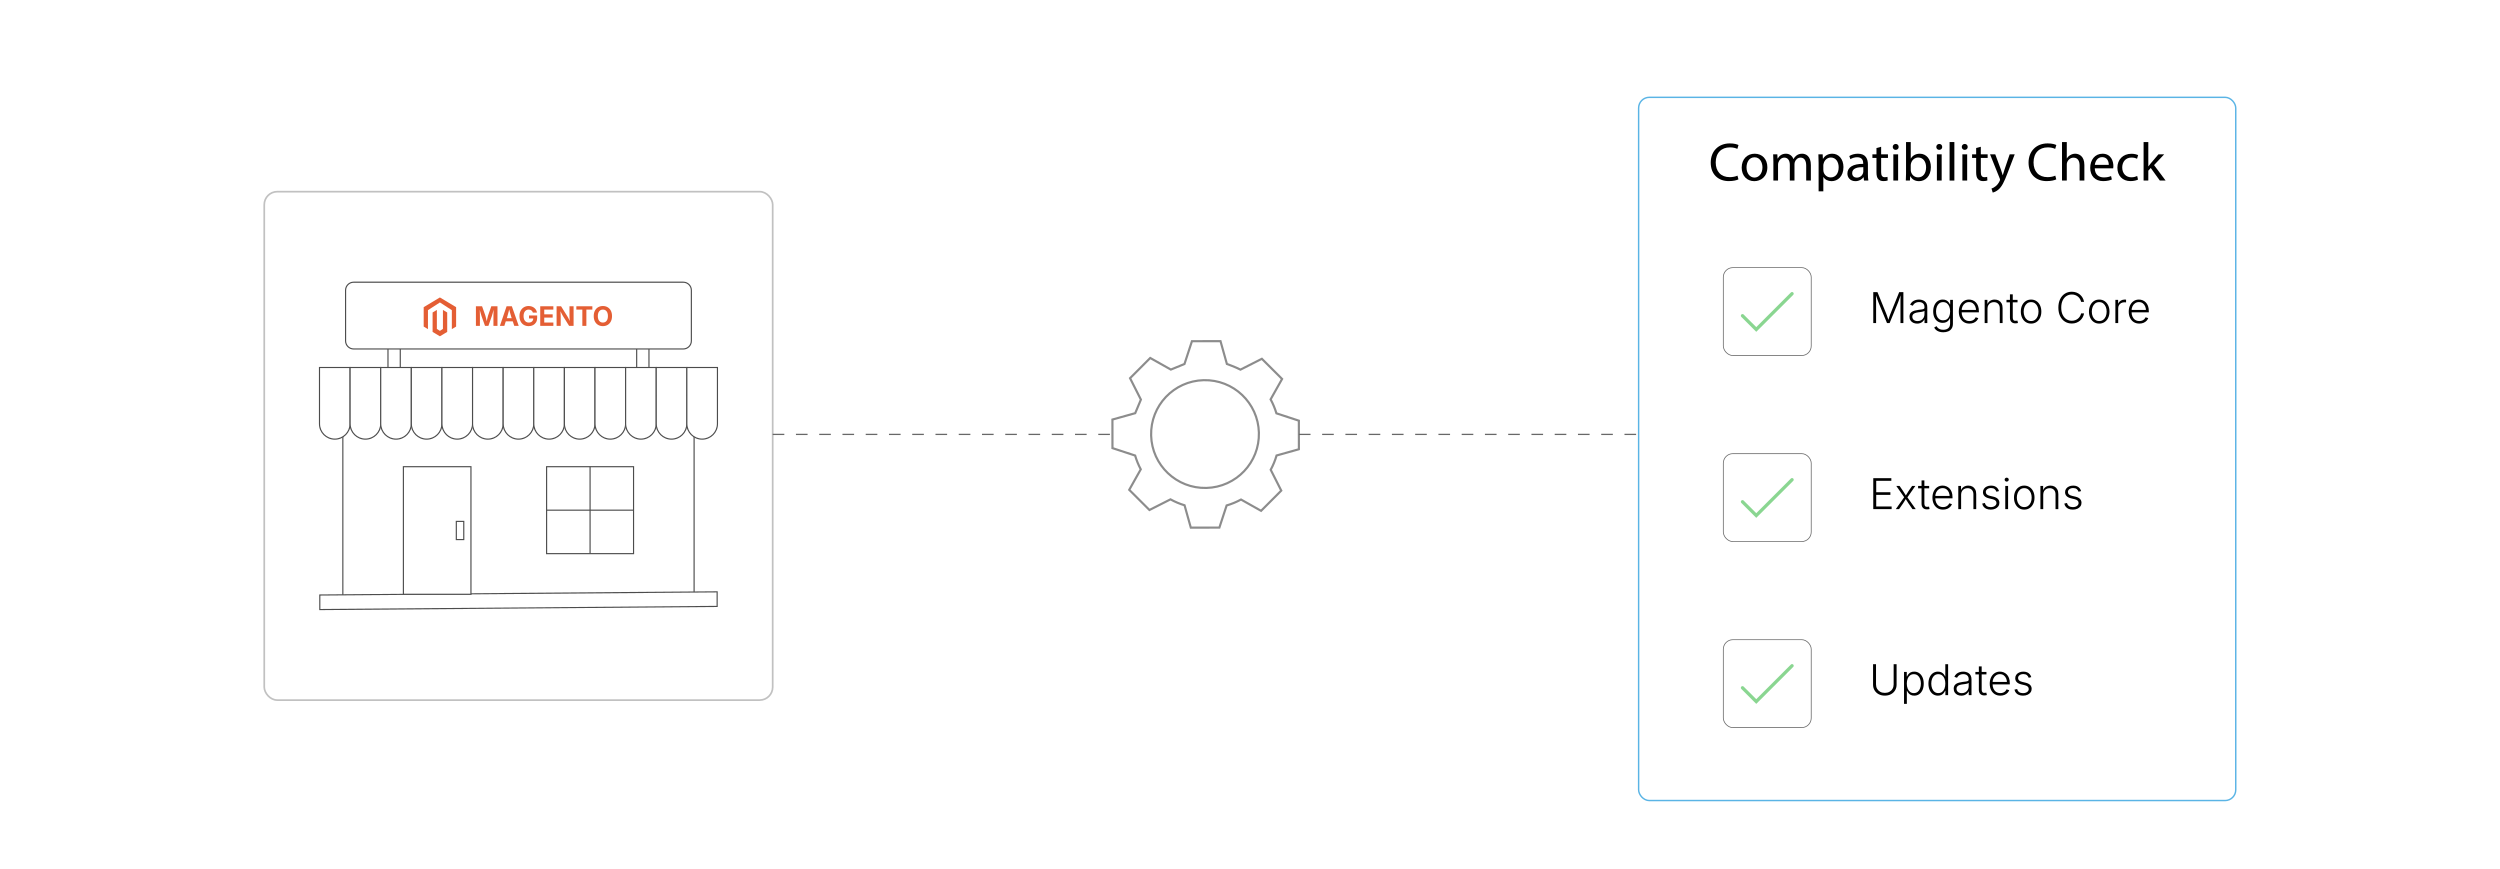 <?xml version="1.0" encoding="UTF-8"?><svg id="Compatibility" xmlns="http://www.w3.org/2000/svg" xmlns:xlink="http://www.w3.org/1999/xlink" viewBox="0 0 860 298.867"><defs><filter id="drop-shadow-1" filterUnits="userSpaceOnUse"><feOffset dx="0" dy="3.951"/><feGaussianBlur result="blur" stdDeviation="3.16"/><feFlood flood-color="#333" flood-opacity=".09"/><feComposite in2="blur" operator="in"/><feComposite in="SourceGraphic"/></filter><filter id="drop-shadow-2" filterUnits="userSpaceOnUse"><feOffset dx="0" dy="5"/><feGaussianBlur result="blur-2" stdDeviation="4"/><feFlood flood-color="#333" flood-opacity=".07"/><feComposite in2="blur-2" operator="in"/><feComposite in="SourceGraphic"/></filter></defs><g filter="url(#drop-shadow-1)"><rect x="90.902" y="61.981" width="174.905" height="174.905" rx="4.479" ry="4.479" fill="#fff" stroke="#c1c1c1" stroke-miterlimit="10" stroke-width=".593"/><polygon points="117.938 133.131 238.77 132.043 238.77 200.647 117.938 201.734 117.938 133.131" fill="#fff" stroke-width="0"/><path d="M238.572,132.242v68.209l-120.437,1.084v-68.208l120.437-1.084M238.968,131.844l-121.227,1.092v68.999l121.227-1.091v-68.999h0Z" fill="#4c4c4c" stroke-width="0"/><rect x="133.465" y="115.701" width="4.227" height="7.987" fill="#fff" stroke-width="0"/><path d="M137.494,115.898v7.593h-3.831v-7.593h3.831M137.889,115.503h-4.621v8.383h4.621v-8.383h0Z" fill="#4c4c4c" stroke-width="0"/><rect x="219.016" y="115.701" width="4.228" height="7.987" fill="#fff" stroke-width="0"/><path d="M223.046,115.898v7.593h-3.832v-7.593h3.832M223.441,115.503h-4.622v8.383h4.622v-8.383h0Z" fill="#4c4c4c" stroke-width="0"/><polygon points="110.012 200.731 246.697 199.643 246.697 204.652 110.012 205.74 110.012 200.731" fill="#fff" stroke-width="0"/><path d="M246.499,199.842v4.614l-136.289,1.085v-4.614l136.289-1.085M246.894,199.444l-137.079,1.091v5.404l137.079-1.092v-5.404h0Z" fill="#4c4c4c" stroke-width="0"/><path d="M115.171,147.111c-2.902,0-5.264-2.361-5.264-5.263v-19.371h10.527v19.371c0,2.902-2.361,5.263-5.264,5.263Z" fill="#fff" stroke-width="0"/><path d="M120.236,122.675v19.173c0,2.793-2.273,5.066-5.066,5.066s-5.066-2.273-5.066-5.066v-19.173h10.132M120.631,122.28h-10.922v19.568c0,3.016,2.445,5.461,5.461,5.461,3.016,0,5.461-2.445,5.461-5.461v-19.568h0Z" fill="#4c4c4c" stroke-width="0"/><path d="M125.701,147.111c-2.902,0-5.264-2.361-5.264-5.263v-19.371h10.527v19.371c0,2.902-2.361,5.263-5.264,5.263Z" fill="#fff" stroke-width="0"/><path d="M130.767,122.675v19.173c0,2.793-2.273,5.066-5.066,5.066s-5.066-2.273-5.066-5.066v-19.173h10.132M131.162,122.28h-10.922v19.568c0,3.016,2.445,5.461,5.461,5.461s5.461-2.445,5.461-5.461v-19.568h0Z" fill="#4c4c4c" stroke-width="0"/><path d="M136.232,147.111c-2.902,0-5.264-2.361-5.264-5.263v-19.371h10.527v19.371c0,2.902-2.361,5.263-5.264,5.263Z" fill="#fff" stroke-width="0"/><path d="M141.297,122.675v19.173c0,2.793-2.273,5.066-5.066,5.066s-5.066-2.273-5.066-5.066v-19.173h10.132M141.692,122.28h-10.922v19.568c0,3.016,2.445,5.461,5.461,5.461s5.461-2.445,5.461-5.461v-19.568h0Z" fill="#4c4c4c" stroke-width="0"/><path d="M146.762,147.111c-2.902,0-5.264-2.361-5.264-5.263v-19.371h10.527v19.371c0,2.902-2.361,5.263-5.264,5.263Z" fill="#fff" stroke-width="0"/><path d="M151.828,122.675v19.173c0,2.793-2.273,5.066-5.066,5.066s-5.066-2.273-5.066-5.066v-19.173h10.132M152.223,122.28h-10.922v19.568c0,3.016,2.445,5.461,5.461,5.461s5.461-2.445,5.461-5.461v-19.568h0Z" fill="#4c4c4c" stroke-width="0"/><path d="M157.293,147.111c-2.902,0-5.264-2.361-5.264-5.263v-19.371h10.527v19.371c0,2.902-2.361,5.263-5.264,5.263Z" fill="#fff" stroke-width="0"/><path d="M162.359,122.675v19.173c0,2.793-2.273,5.066-5.066,5.066s-5.066-2.273-5.066-5.066v-19.173h10.132M162.754,122.28h-10.922v19.568c0,3.016,2.445,5.461,5.461,5.461s5.461-2.445,5.461-5.461v-19.568h0Z" fill="#4c4c4c" stroke-width="0"/><path d="M167.824,147.111c-2.902,0-5.264-2.361-5.264-5.263v-19.371h10.527v19.371c0,2.902-2.361,5.263-5.264,5.263Z" fill="#fff" stroke-width="0"/><path d="M172.889,122.675v19.173c0,2.793-2.273,5.066-5.066,5.066s-5.066-2.273-5.066-5.066v-19.173h10.132M173.284,122.28h-10.922v19.568c0,3.016,2.445,5.461,5.461,5.461s5.461-2.445,5.461-5.461v-19.568h0Z" fill="#4c4c4c" stroke-width="0"/><path d="M178.354,147.111c-2.902,0-5.264-2.361-5.264-5.263v-19.371h10.527v19.371c0,2.902-2.361,5.263-5.264,5.263Z" fill="#fff" stroke-width="0"/><path d="M183.42,122.675v19.173c0,2.793-2.273,5.066-5.066,5.066s-5.066-2.273-5.066-5.066v-19.173h10.132M183.815,122.28h-10.922v19.568c0,3.016,2.445,5.461,5.461,5.461s5.461-2.445,5.461-5.461v-19.568h0Z" fill="#4c4c4c" stroke-width="0"/><path d="M188.884,147.111c-2.901,0-5.263-2.361-5.263-5.263v-19.371h10.526v19.371c0,2.902-2.361,5.263-5.264,5.263Z" fill="#fff" stroke-width="0"/><path d="M193.951,122.675v19.173c0,2.793-2.273,5.066-5.066,5.066s-5.066-2.273-5.066-5.066v-19.173h10.132M194.346,122.28h-10.922v19.568c0,3.016,2.445,5.461,5.461,5.461s5.461-2.445,5.461-5.461v-19.568h0Z" fill="#4c4c4c" stroke-width="0"/><path d="M199.416,147.111c-2.902,0-5.264-2.361-5.264-5.263v-19.371h10.527v19.371c0,2.902-2.361,5.263-5.264,5.263Z" fill="#fff" stroke-width="0"/><path d="M204.481,122.675v19.173c0,2.793-2.273,5.066-5.066,5.066s-5.066-2.273-5.066-5.066v-19.173h10.132M204.876,122.28h-10.922v19.568c0,3.016,2.445,5.461,5.461,5.461,3.016,0,5.461-2.445,5.461-5.461v-19.568h0Z" fill="#4c4c4c" stroke-width="0"/><path d="M209.946,147.111c-2.902,0-5.264-2.361-5.264-5.263v-19.371h10.527v19.371c0,2.902-2.361,5.263-5.264,5.263Z" fill="#fff" stroke-width="0"/><path d="M215.012,122.675v19.173c0,2.793-2.273,5.066-5.066,5.066s-5.066-2.273-5.066-5.066v-19.173h10.132M215.407,122.28h-10.922v19.568c0,3.016,2.445,5.461,5.461,5.461,3.016,0,5.461-2.445,5.461-5.461v-19.568h0Z" fill="#4c4c4c" stroke-width="0"/><path d="M220.477,147.111c-2.902,0-5.264-2.361-5.264-5.263v-19.371h10.527v19.371c0,2.902-2.361,5.263-5.264,5.263Z" fill="#fff" stroke-width="0"/><path d="M225.543,122.675v19.173c0,2.793-2.273,5.066-5.066,5.066s-5.066-2.273-5.066-5.066v-19.173h10.132M225.938,122.28h-10.922v19.568c0,3.016,2.445,5.461,5.461,5.461,3.016,0,5.461-2.445,5.461-5.461v-19.568h0Z" fill="#4c4c4c" stroke-width="0"/><path d="M231.007,147.111c-2.902,0-5.264-2.361-5.264-5.263v-19.371h10.527v19.371c0,2.902-2.361,5.263-5.264,5.263Z" fill="#fff" stroke-width="0"/><path d="M236.073,122.675v19.173c0,2.793-2.273,5.066-5.066,5.066s-5.066-2.273-5.066-5.066v-19.173h10.132M236.468,122.28h-10.922v19.568c0,3.016,2.445,5.461,5.461,5.461,3.016,0,5.461-2.445,5.461-5.461v-19.568h0Z" fill="#4c4c4c" stroke-width="0"/><path d="M241.538,147.111c-2.902,0-5.264-2.361-5.264-5.263v-19.371h10.527v19.371c0,2.902-2.361,5.263-5.264,5.263Z" fill="#fff" stroke-width="0"/><path d="M246.604,122.675v19.173c0,2.793-2.273,5.066-5.066,5.066s-5.066-2.273-5.066-5.066v-19.173h10.132M246.999,122.28h-10.922v19.568c0,3.016,2.445,5.461,5.461,5.461,3.016,0,5.461-2.445,5.461-5.461v-19.568h0Z" fill="#4c4c4c" stroke-width="0"/><path d="M121.665,93.126h113.38c1.537,0,2.784,1.248,2.784,2.784v17.401c0,1.537-1.248,2.784-2.784,2.784h-113.381c-1.537,0-2.784-1.248-2.784-2.784v-17.4c0-1.537,1.248-2.785,2.785-2.785Z" fill="#fff" stroke-width="0"/><path d="M235.044,93.323c1.427,0,2.587,1.161,2.587,2.587v17.401c0,1.427-1.161,2.587-2.587,2.587h-113.38c-1.427,0-2.587-1.161-2.587-2.587v-17.401c0-1.427,1.161-2.587,2.587-2.587h113.38M235.044,92.928h-113.38c-1.647,0-2.982,1.335-2.982,2.982v17.401c0,1.647,1.335,2.982,2.982,2.982h113.38c1.647,0,2.982-1.335,2.982-2.982v-17.401c0-1.647-1.335-2.982-2.982-2.982h0Z" fill="#4c4c4c" stroke-width="0"/><rect x="138.767" y="156.593" width="23.242" height="43.887" fill="#fff" stroke="#4c4c4c" stroke-miterlimit="10" stroke-width=".395"/><rect x="156.972" y="175.407" width="2.565" height="6.258" fill="#fff" stroke="#4c4c4c" stroke-miterlimit="10" stroke-width=".395"/><rect x="188.031" y="156.593" width="29.911" height="29.911" fill="none" stroke="#4c4c4c" stroke-miterlimit="10" stroke-width=".395"/><line x1="188.031" y1="171.548" x2="217.942" y2="171.548" fill="none" stroke="#4c4c4c" stroke-miterlimit="10" stroke-width=".395"/><line x1="202.986" y1="156.593" x2="202.986" y2="186.504" fill="none" stroke="#4c4c4c" stroke-miterlimit="10" stroke-width=".395"/><g id="LOGO"><polygon points="156.904 101.711 156.904 108.393 155.433 109.274 155.433 102.746 151.326 100.087 147.219 102.746 147.219 109.274 145.748 108.393 145.748 101.711 151.326 98.37 156.904 101.711" fill="#e45e34" stroke-width="0"/><polygon points="153.839 103.543 153.839 110.225 152.822 110.834 151.326 111.73 149.829 110.834 148.813 110.225 148.813 103.543 150.284 102.661 150.284 109.19 151.326 109.864 152.368 109.19 152.368 102.661 153.839 103.543" fill="#e45e34" stroke-width="0"/></g><path d="M163.715,108.15v-6.744h2.118l1.095,3.096c.046.145.098.332.156.561.06.229.119.477.179.742.061.266.117.523.17.774s.096.468.129.652h-.267c.033-.181.076-.396.129-.645s.109-.506.17-.771.12-.515.179-.747.11-.421.156-.565l1.077-3.096h2.127v6.744h-1.39v-3.177c0-.148.003-.332.007-.552.005-.22.011-.458.019-.713s.015-.512.021-.77c.006-.258.011-.502.014-.731h.086c-.058.25-.121.509-.19.776-.069.267-.14.525-.21.776-.071.25-.139.48-.202.69s-.117.384-.163.523l-1.117,3.177h-1.164l-1.136-3.177c-.045-.139-.1-.312-.163-.519-.063-.207-.13-.435-.201-.686s-.143-.509-.215-.776-.141-.529-.204-.785h.104c.003.217.008.454.014.71s.013.514.021.772c.007.258.014.498.018.72.005.222.007.409.007.563v3.177h-1.371Z" fill="#e45e34" stroke-width="0"/><path d="M171.962,108.15l2.304-6.744h1.811l2.363,6.744h-1.535l-1.081-3.254c-.13-.419-.262-.879-.396-1.378-.134-.499-.275-1.044-.423-1.636h.303c-.145.595-.279,1.143-.405,1.646-.125.502-.249.959-.373,1.369l-1.041,3.254h-1.525ZM173.401,106.585v-1.082h3.599v1.082h-3.599Z" fill="#e45e34" stroke-width="0"/><path d="M181.871,108.241c-.631,0-1.184-.139-1.659-.418s-.847-.677-1.113-1.195c-.268-.518-.4-1.131-.4-1.84,0-.73.139-1.354.416-1.872.277-.517.653-.913,1.127-1.188.474-.274,1.007-.412,1.598-.412.381,0,.734.055,1.062.165s.619.266.874.468.463.441.624.718c.162.276.267.582.314.917h-1.402c-.049-.163-.116-.309-.202-.437-.086-.128-.189-.237-.312-.328-.123-.09-.263-.159-.419-.206-.157-.046-.329-.07-.517-.07-.347,0-.653.086-.918.26-.266.173-.473.426-.62.758-.148.332-.222.736-.222,1.213,0,.477.072.882.219,1.215s.353.587.618.763c.266.175.579.262.941.262.326,0,.605-.059.837-.176.232-.118.411-.286.537-.505.125-.219.188-.475.188-.767l.29.041h-1.757v-1.05h2.807v.842c0,.591-.125,1.099-.376,1.523-.25.424-.594.75-1.031.978-.438.228-.938.341-1.503.341Z" fill="#e45e34" stroke-width="0"/><path d="M185.839,108.15v-6.744h4.513v1.145h-3.133v1.629h2.897v1.127h-2.897v1.697h3.142v1.145h-4.521Z" fill="#e45e34" stroke-width="0"/><path d="M191.47,108.15v-6.744h1.539l2.132,3.413c.108.175.219.365.33.57.111.206.226.433.342.684s.231.533.346.847h-.14c-.021-.25-.04-.518-.057-.801s-.031-.555-.043-.815c-.013-.259-.019-.479-.019-.661v-3.236h1.412v6.744h-1.543l-1.938-3.096c-.142-.232-.273-.458-.394-.676-.121-.219-.247-.46-.378-.725-.132-.264-.287-.58-.469-.948h.177c.018.326.036.638.055.937.018.299.032.57.043.812.01.243.016.441.016.595v3.101h-1.412Z" fill="#e45e34" stroke-width="0"/><path d="M198.264,102.551v-1.145h5.508v1.145h-2.06v5.599h-1.385v-5.599h-2.063Z" fill="#e45e34" stroke-width="0"/><path d="M207.389,108.241c-.595,0-1.129-.136-1.604-.407s-.851-.666-1.127-1.181c-.276-.516-.414-1.139-.414-1.87,0-.733.138-1.358.414-1.876s.651-.912,1.127-1.184,1.01-.407,1.604-.407c.598,0,1.133.136,1.606.407s.849.666,1.125,1.184.414,1.143.414,1.876c0,.73-.138,1.354-.414,1.87-.276.516-.651.91-1.125,1.181s-1.009.407-1.606.407ZM207.389,107.014c.35,0,.655-.085.917-.255.261-.171.464-.423.608-.756.145-.333.217-.74.217-1.22,0-.486-.072-.896-.217-1.229-.145-.333-.348-.585-.608-.756-.262-.17-.567-.255-.917-.255-.347,0-.651.086-.914.258s-.467.425-.611.758-.217.742-.217,1.224c0,.48.072.886.217,1.218s.349.584.611.756.567.258.914.258Z" fill="#e45e34" stroke-width="0"/></g><rect x="563.687" y="28.475" width="205.411" height="241.918" rx="3.681" ry="3.681" fill="#fff" filter="url(#drop-shadow-2)" stroke="#5ab4e5" stroke-miterlimit="10" stroke-width=".5"/><rect x="592.822" y="92.062" width="30.241" height="30.241" rx="3.287" ry="3.287" fill="#fff" stroke="#686868" stroke-miterlimit="10" stroke-width=".267"/><polyline points="599.422 108.61 604.151 113.338 616.463 101.027" fill="none" stroke="#8ad691" stroke-linecap="round" stroke-miterlimit="10" stroke-width="1.144"/><path d="M644.405,111.144v-10.645h1.443l2.972,7.301c.066.157.137.342.211.554.073.212.152.438.235.679.084.24.163.479.239.718s.147.464.215.679h-.258c.067-.205.139-.424.215-.657s.156-.472.239-.714c.083-.243.163-.473.239-.689s.147-.406.214-.568l2.951-7.301h1.442v10.645h-1v-7.451c0-.252.004-.516.011-.79.008-.273.014-.549.019-.825.004-.276.007-.548.007-.814h.114c-.096.286-.194.575-.297.868s-.202.578-.3.854c-.098.276-.191.535-.282.775-.091.241-.171.449-.243.625l-2.765,6.758h-.893l-2.786-6.758c-.071-.176-.151-.381-.239-.614s-.182-.487-.278-.761c-.098-.274-.198-.559-.301-.854-.103-.295-.208-.593-.317-.893h.121c.005.243.01.5.015.771s.009.546.014.825c.005.278.009.547.011.807.003.26.004.499.004.718v6.758h-.972Z" fill="#000" stroke-width="0"/><path d="M659.494,111.323c-.486,0-.928-.093-1.325-.279-.398-.186-.715-.459-.95-.821-.236-.362-.354-.8-.354-1.314,0-.396.073-.728.221-.997s.36-.491.636-.665c.276-.174.602-.311.976-.411.374-.1.787-.179,1.239-.236.443-.057.819-.106,1.129-.146s.547-.106.711-.196c.164-.091.246-.236.246-.436v-.186c0-.357-.072-.665-.218-.922-.146-.257-.357-.455-.636-.593s-.618-.207-1.018-.207c-.377,0-.708.058-.993.175-.286.117-.522.269-.711.457-.188.188-.33.395-.425.618l-.929-.314c.176-.433.424-.781.742-1.043.319-.262.679-.454,1.079-.575.4-.121.805-.182,1.215-.182.314,0,.638.042.972.125.333.083.643.224.929.422.285.197.517.469.692.814.177.346.265.783.265,1.311v5.422h-.95v-1.265h-.071c-.114.243-.283.475-.508.697-.224.221-.499.401-.825.539-.326.138-.706.208-1.139.208ZM659.636,110.458c.485,0,.907-.107,1.265-.321s.633-.502.828-.864.293-.76.293-1.193v-1.136c-.071.067-.188.126-.35.179s-.347.098-.554.136-.416.071-.625.1c-.21.028-.394.052-.55.071-.443.052-.823.138-1.14.257-.317.119-.558.281-.722.486-.164.205-.247.464-.247.778,0,.319.079.591.236.814.157.224.371.396.643.515s.579.178.922.178Z" fill="#000" stroke-width="0"/><path d="M668.487,114.302c-.543,0-1.021-.07-1.433-.211s-.759-.332-1.039-.575c-.281-.243-.5-.521-.657-.835l.8-.486c.114.205.268.403.461.596.192.193.441.35.746.472s.679.182,1.122.182c.705,0,1.271-.175,1.7-.525s.643-.892.643-1.625v-1.793h-.093c-.104.248-.258.492-.461.732-.202.24-.465.438-.789.593s-.724.232-1.2.232c-.634,0-1.196-.157-1.689-.471s-.88-.765-1.161-1.35c-.281-.586-.421-1.286-.421-2.101s.138-1.527.414-2.14c.276-.612.662-1.089,1.157-1.432.495-.343,1.069-.515,1.722-.515.485,0,.891.086,1.215.257.323.171.584.385.782.639.197.255.349.504.453.747h.101v-1.536h.942v8.18c0,.676-.143,1.233-.429,1.672-.285.438-.679.763-1.179.975s-1.069.318-1.707.318ZM668.429,110.187c.51,0,.944-.123,1.304-.368.36-.245.635-.598.825-1.057.19-.46.286-1.009.286-1.647,0-.619-.094-1.168-.282-1.646s-.461-.855-.818-1.129c-.356-.274-.795-.411-1.314-.411-.523,0-.967.142-1.328.425-.362.284-.638.666-.825,1.147-.188.481-.282,1.019-.282,1.614,0,.605.095,1.139.285,1.601s.467.823.829,1.082c.362.26.803.389,1.321.389Z" fill="#000" stroke-width="0"/><path d="M677.482,111.316c-.748,0-1.395-.175-1.939-.525-.546-.35-.967-.835-1.265-1.454-.298-.619-.446-1.331-.446-2.136s.146-1.52.439-2.143c.292-.624.702-1.115,1.229-1.472.526-.357,1.137-.536,1.832-.536.438,0,.859.08,1.265.239.404.16.77.403,1.093.729.324.326.579.739.765,1.239s.278,1.088.278,1.765v.421h-6.265v-.836h5.743l-.442.314c0-.571-.098-1.083-.293-1.536-.195-.453-.475-.81-.836-1.072-.362-.262-.798-.393-1.308-.393-.505,0-.946.133-1.325.4-.379.267-.674.619-.886,1.057s-.317.919-.317,1.443v.5c0,.624.109,1.17.328,1.639.219.469.53.833.933,1.093s.877.389,1.425.389c.372,0,.699-.06.982-.179.283-.119.521-.277.715-.475.192-.197.336-.413.432-.646l.922.293c-.124.333-.323.643-.597.929-.274.286-.618.516-1.032.689s-.891.261-1.429.261Z" fill="#000" stroke-width="0"/><path d="M683.697,106.165v4.979h-.972v-7.987h.936l.008,1.864h-.15c.219-.695.563-1.198,1.032-1.507s1.006-.464,1.611-.464c.543,0,1.018.113,1.425.339.407.227.727.556.957.99.231.433.347.967.347,1.6v5.165h-.964v-5.094c0-.652-.184-1.168-.551-1.546-.366-.379-.857-.568-1.472-.568-.419,0-.795.089-1.129.268-.333.179-.596.436-.789.771-.192.336-.289.732-.289,1.189Z" fill="#000" stroke-width="0"/><path d="M694.034,103.157v.843h-3.801v-.843h3.801ZM691.42,101.257h.972v8.001c0,.396.088.686.264.872.177.186.445.26.808.222.066,0,.148-.008.246-.025s.189-.035.275-.054l.2.836c-.105.033-.221.06-.347.079s-.254.031-.382.036c-.639.043-1.138-.108-1.497-.454s-.539-.828-.539-1.447v-8.065Z" fill="#000" stroke-width="0"/><path d="M698.691,111.316c-.695,0-1.307-.175-1.836-.525-.528-.35-.942-.836-1.242-1.458-.301-.622-.45-1.334-.45-2.14,0-.819.149-1.54.45-2.161.3-.622.714-1.107,1.242-1.457.529-.35,1.141-.525,1.836-.525.691,0,1.302.175,1.833.525s.946.835,1.246,1.457c.301.622.45,1.342.45,2.161,0,.805-.148,1.518-.446,2.14s-.712,1.107-1.243,1.458-1.145.525-1.84.525ZM698.691,110.437c.548,0,1.013-.148,1.394-.443.381-.295.67-.688.868-1.179.197-.49.296-1.031.296-1.622,0-.595-.1-1.139-.3-1.632-.2-.493-.49-.888-.871-1.186-.382-.297-.844-.446-1.387-.446s-1.003.149-1.382.446c-.379.298-.668.693-.868,1.186-.2.493-.3,1.037-.3,1.632,0,.591.099,1.131.296,1.622.198.491.486.884.865,1.179.378.295.842.443,1.389.443Z" fill="#000" stroke-width="0"/><path d="M712.694,111.287c-.896,0-1.69-.223-2.386-.668s-1.241-1.078-1.637-1.897c-.395-.819-.593-1.783-.593-2.893,0-1.115.198-2.082.593-2.9.396-.819.941-1.453,1.637-1.9s1.49-.671,2.386-.671c.566,0,1.09.088,1.568.264s.901.423,1.268.739c.367.317.668.687.904,1.111.235.424.396.881.481,1.372h-1.014c-.076-.367-.207-.704-.394-1.011-.186-.307-.419-.575-.7-.804-.28-.229-.599-.406-.953-.532-.355-.126-.742-.189-1.161-.189-.667,0-1.275.174-1.825.521-.55.348-.988.857-1.314,1.529-.326.672-.489,1.496-.489,2.472,0,.976.164,1.8.493,2.472.328.671.768,1.179,1.317,1.521.551.343,1.156.515,1.818.515.419,0,.806-.063,1.161-.189.354-.126.673-.304.953-.532.281-.229.515-.498.7-.807.187-.31.317-.646.394-1.007h1.014c-.081.486-.239.939-.475,1.361s-.537.792-.903,1.111c-.367.319-.79.568-1.269.747s-1.004.268-1.575.268Z" fill="#000" stroke-width="0"/><path d="M722.13,111.316c-.695,0-1.307-.175-1.836-.525-.528-.35-.942-.836-1.242-1.458-.301-.622-.45-1.334-.45-2.14,0-.819.149-1.54.45-2.161.3-.622.714-1.107,1.242-1.457.529-.35,1.141-.525,1.836-.525.691,0,1.302.175,1.833.525s.946.835,1.246,1.457c.301.622.45,1.342.45,2.161,0,.805-.148,1.518-.446,2.14s-.712,1.107-1.243,1.458-1.145.525-1.84.525ZM722.13,110.437c.548,0,1.013-.148,1.394-.443.381-.295.67-.688.868-1.179.197-.49.296-1.031.296-1.622,0-.595-.1-1.139-.3-1.632-.2-.493-.49-.888-.871-1.186-.382-.297-.844-.446-1.387-.446s-1.003.149-1.382.446c-.379.298-.668.693-.868,1.186-.2.493-.3,1.037-.3,1.632,0,.591.099,1.131.296,1.622.198.491.486.884.865,1.179.378.295.842.443,1.389.443Z" fill="#000" stroke-width="0"/><path d="M727.689,111.144v-7.987h.943v1.243h.071c.161-.41.439-.737.832-.982s.84-.368,1.34-.368c.08,0,.166.001.257.004s.169.006.235.011v.971c-.033-.009-.104-.02-.214-.032-.109-.012-.229-.018-.357-.018-.409,0-.776.088-1.1.264-.324.176-.578.417-.762.722-.183.305-.274.655-.274,1.05v5.122h-.972Z" fill="#000" stroke-width="0"/><path d="M735.94,111.316c-.748,0-1.395-.175-1.939-.525-.546-.35-.967-.835-1.265-1.454-.298-.619-.446-1.331-.446-2.136s.146-1.52.439-2.143c.292-.624.702-1.115,1.229-1.472.526-.357,1.137-.536,1.832-.536.438,0,.859.08,1.265.239.404.16.77.403,1.093.729.324.326.579.739.765,1.239s.278,1.088.278,1.765v.421h-6.265v-.836h5.743l-.442.314c0-.571-.098-1.083-.293-1.536-.195-.453-.475-.81-.836-1.072-.362-.262-.798-.393-1.308-.393-.505,0-.946.133-1.325.4-.379.267-.674.619-.886,1.057s-.317.919-.317,1.443v.5c0,.624.109,1.17.328,1.639.219.469.53.833.933,1.093s.877.389,1.425.389c.372,0,.699-.06.982-.179.283-.119.521-.277.715-.475.192-.197.336-.413.432-.646l.922.293c-.124.333-.323.643-.597.929-.274.286-.618.516-1.032.689s-.891.261-1.429.261Z" fill="#000" stroke-width="0"/><rect x="592.822" y="156.057" width="30.241" height="30.241" rx="3.287" ry="3.287" fill="#fff" stroke="#686868" stroke-miterlimit="10" stroke-width=".267"/><polyline points="599.422 172.605 604.151 177.333 616.463 165.022" fill="none" stroke="#8ad691" stroke-linecap="round" stroke-miterlimit="10" stroke-width="1.144"/><path d="M644.405,175.139v-10.645h6.216v.907h-5.201v3.929h4.872v.907h-4.872v3.994h5.301v.907h-6.315Z" fill="#000" stroke-width="0"/><path d="M652.156,175.139l3.144-4.465-.008.736-2.979-4.258h1.136l1.222,1.793c.233.348.442.679.629.993.186.314.373.622.564.921h-.501c.2-.3.387-.607.558-.921.172-.314.376-.646.614-.993l1.236-1.793h1.114l-2.986,4.301v-.715l3.115,4.401h-1.129l-1.429-2.072c-.225-.333-.423-.649-.597-.947-.174-.297-.354-.587-.539-.868h.507c-.186.281-.359.57-.521.868-.162.298-.357.613-.586.947l-1.436,2.072h-1.129Z" fill="#000" stroke-width="0"/><path d="M663.629,167.152v.843h-3.801v-.843h3.801ZM661.015,165.252h.972v8.001c0,.396.088.686.264.872.177.186.445.26.808.222.066,0,.148-.008.246-.025s.189-.035.275-.054l.2.836c-.105.033-.221.06-.347.079s-.254.031-.382.036c-.639.043-1.138-.108-1.497-.454s-.539-.828-.539-1.447v-8.065Z" fill="#000" stroke-width="0"/><path d="M668.409,175.31c-.748,0-1.395-.175-1.939-.525-.546-.35-.967-.835-1.265-1.454-.298-.619-.446-1.331-.446-2.136s.146-1.52.439-2.143c.292-.624.702-1.115,1.229-1.472.526-.357,1.137-.536,1.832-.536.438,0,.859.08,1.265.239.404.16.77.403,1.093.729.324.326.579.739.765,1.239s.278,1.088.278,1.765v.421h-6.265v-.836h5.743l-.442.314c0-.571-.098-1.083-.293-1.536-.195-.453-.475-.81-.836-1.072-.362-.262-.798-.393-1.308-.393-.505,0-.946.133-1.325.4-.379.267-.674.619-.886,1.057s-.317.919-.317,1.443v.5c0,.624.109,1.17.328,1.639.219.469.53.833.933,1.093s.877.389,1.425.389c.372,0,.699-.06.982-.179.283-.119.521-.277.715-.475.192-.197.336-.413.432-.646l.922.293c-.124.333-.323.643-.597.929-.274.286-.618.516-1.032.689s-.891.261-1.429.261Z" fill="#000" stroke-width="0"/><path d="M674.624,170.159v4.979h-.972v-7.987h.936l.008,1.864h-.15c.219-.695.563-1.198,1.032-1.507s1.006-.464,1.611-.464c.543,0,1.018.113,1.425.339.407.227.727.556.957.99.231.433.347.967.347,1.6v5.165h-.964v-5.094c0-.652-.184-1.168-.551-1.546-.366-.379-.857-.568-1.472-.568-.419,0-.795.089-1.129.268-.333.179-.596.436-.789.771-.192.336-.289.732-.289,1.189Z" fill="#000" stroke-width="0"/><path d="M684.803,175.31c-.523,0-.988-.08-1.393-.239-.405-.16-.738-.393-1-.7-.263-.307-.441-.685-.536-1.132l.929-.221c.114.481.342.839.683,1.075.34.235.774.354,1.304.354.604,0,1.089-.136,1.453-.407s.547-.61.547-1.015c0-.324-.108-.593-.325-.807s-.542-.374-.976-.479l-1.3-.314c-.686-.167-1.199-.427-1.539-.782-.341-.355-.511-.801-.511-1.339,0-.448.12-.841.36-1.179.24-.338.571-.603.993-.793.421-.19.901-.286,1.439-.286.505,0,.938.078,1.3.232.362.155.661.373.896.654.236.281.413.614.532,1l-.886.229c-.124-.367-.33-.67-.618-.911-.288-.241-.693-.361-1.218-.361-.528,0-.964.126-1.308.378-.343.252-.514.579-.514.979,0,.338.115.614.347.829.23.214.591.381,1.082.5l1.222.293c.676.167,1.182.426,1.518.779.336.352.504.793.504,1.321,0,.458-.126.862-.379,1.214-.252.353-.604.629-1.054.829-.45.2-.968.3-1.554.3Z" fill="#000" stroke-width="0"/><path d="M690.305,165.673c-.19,0-.356-.066-.497-.2s-.211-.293-.211-.479c0-.19.07-.351.211-.482s.307-.197.497-.197c.195,0,.361.066.5.197.138.131.207.292.207.482,0,.186-.069.346-.207.479-.139.133-.305.2-.5.2ZM689.812,175.139v-7.987h.972v7.987h-.972Z" fill="#000" stroke-width="0"/><path d="M696.341,175.31c-.695,0-1.307-.175-1.836-.525-.528-.35-.942-.836-1.242-1.458-.301-.622-.45-1.334-.45-2.14,0-.819.149-1.54.45-2.161.3-.622.714-1.107,1.242-1.457.529-.35,1.141-.525,1.836-.525.691,0,1.302.175,1.833.525s.946.835,1.246,1.457c.301.622.45,1.342.45,2.161,0,.805-.148,1.518-.446,2.14s-.712,1.107-1.243,1.458-1.145.525-1.84.525ZM696.341,174.432c.548,0,1.013-.148,1.394-.443.381-.295.67-.688.868-1.179.197-.49.296-1.031.296-1.622,0-.595-.1-1.139-.3-1.632-.2-.493-.49-.888-.871-1.186-.382-.297-.844-.446-1.387-.446s-1.003.149-1.382.446c-.379.298-.668.693-.868,1.186-.2.493-.3,1.037-.3,1.632,0,.591.099,1.131.296,1.622.198.491.486.884.865,1.179.378.295.842.443,1.389.443Z" fill="#000" stroke-width="0"/><path d="M702.871,170.159v4.979h-.972v-7.987h.936l.008,1.864h-.15c.219-.695.563-1.198,1.032-1.507s1.006-.464,1.611-.464c.543,0,1.018.113,1.425.339.407.227.727.556.957.99.231.433.347.967.347,1.6v5.165h-.964v-5.094c0-.652-.184-1.168-.551-1.546-.366-.379-.857-.568-1.472-.568-.419,0-.795.089-1.129.268-.333.179-.596.436-.789.771-.192.336-.289.732-.289,1.189Z" fill="#000" stroke-width="0"/><path d="M713.05,175.31c-.523,0-.988-.08-1.393-.239-.405-.16-.738-.393-1-.7-.263-.307-.441-.685-.536-1.132l.929-.221c.114.481.342.839.683,1.075.34.235.774.354,1.304.354.604,0,1.089-.136,1.453-.407s.547-.61.547-1.015c0-.324-.108-.593-.325-.807s-.542-.374-.976-.479l-1.3-.314c-.686-.167-1.199-.427-1.539-.782-.341-.355-.511-.801-.511-1.339,0-.448.12-.841.36-1.179.24-.338.571-.603.993-.793.421-.19.901-.286,1.439-.286.505,0,.938.078,1.3.232.362.155.661.373.896.654.236.281.413.614.532,1l-.886.229c-.124-.367-.33-.67-.618-.911-.288-.241-.693-.361-1.218-.361-.528,0-.964.126-1.308.378-.343.252-.514.579-.514.979,0,.338.115.614.347.829.23.214.591.381,1.082.5l1.222.293c.676.167,1.182.426,1.518.779.336.352.504.793.504,1.321,0,.458-.126.862-.379,1.214-.252.353-.604.629-1.054.829-.45.2-.968.3-1.554.3Z" fill="#000" stroke-width="0"/><rect x="592.822" y="220.052" width="30.241" height="30.241" rx="3.287" ry="3.287" fill="#fff" stroke="#686868" stroke-miterlimit="10" stroke-width=".267"/><polyline points="599.422 236.6 604.151 241.328 616.463 229.016" fill="none" stroke="#8ad691" stroke-linecap="round" stroke-miterlimit="10" stroke-width="1.144"/><path d="M648.384,239.298c-.801,0-1.505-.164-2.115-.49-.609-.326-1.084-.775-1.425-1.347-.341-.571-.511-1.219-.511-1.943v-7.03h1.015v6.958c0,.557.126,1.055.378,1.493.253.438.606.784,1.062,1.036.454.252.986.378,1.597.378.609,0,1.142-.126,1.597-.378.454-.252.807-.598,1.057-1.036.251-.438.376-.936.376-1.493v-6.958h1.014v7.03c0,.724-.17,1.372-.511,1.943-.34.572-.814,1.021-1.422,1.347-.606.326-1.311.49-2.11.49Z" fill="#000" stroke-width="0"/><path d="M654.985,242.12v-10.973h.943v1.536h.106c.105-.243.256-.49.454-.743.197-.252.457-.465.778-.64.321-.174.728-.261,1.218-.261.653,0,1.225.171,1.715.515.49.343.874.824,1.15,1.443s.414,1.341.414,2.165c0,.829-.137,1.554-.41,2.175-.274.622-.656,1.105-1.147,1.45-.49.346-1.064.518-1.722.518-.476,0-.877-.087-1.203-.261s-.589-.389-.786-.646-.352-.51-.461-.757h-.078v4.479h-.972ZM658.357,238.427c.523,0,.966-.146,1.325-.436s.633-.683.821-1.179c.188-.495.282-1.048.282-1.657,0-.61-.093-1.159-.278-1.647-.186-.488-.46-.875-.822-1.161-.361-.286-.805-.429-1.328-.429-.515,0-.951.138-1.312.415-.359.276-.633.657-.821,1.143-.188.486-.282,1.046-.282,1.679s.096,1.196.286,1.689c.19.493.465.88.825,1.161.359.281.794.422,1.304.422Z" fill="#000" stroke-width="0"/><path d="M666.651,239.305c-.647,0-1.218-.172-1.711-.518-.493-.345-.876-.829-1.15-1.45-.273-.622-.41-1.347-.41-2.175,0-.824.138-1.545.414-2.165s.661-1.1,1.153-1.443c.493-.343,1.063-.515,1.711-.515.486,0,.891.087,1.215.261.324.174.585.387.782.64s.349.5.454.743h.078v-4.193h.965v10.645h-.937v-1.493h-.106c-.105.248-.258.5-.458.757-.199.257-.462.473-.785.646-.324.174-.729.261-1.215.261ZM666.78,238.427c.514,0,.951-.141,1.311-.422.359-.281.634-.668.821-1.161.188-.493.282-1.056.282-1.689s-.094-1.193-.282-1.679c-.188-.485-.462-.867-.821-1.143-.359-.276-.797-.415-1.311-.415-.52,0-.96.143-1.322.429-.361.286-.636.673-.821,1.161-.186.488-.278,1.037-.278,1.647,0,.609.094,1.162.282,1.657.188.496.463.888.825,1.179.361.291.8.436,1.314.436Z" fill="#000" stroke-width="0"/><path d="M674.703,239.313c-.486,0-.928-.093-1.325-.279-.398-.186-.715-.459-.95-.821-.236-.362-.354-.8-.354-1.314,0-.396.073-.728.221-.997s.36-.491.636-.665c.276-.174.602-.311.976-.411.374-.1.787-.179,1.239-.236.443-.057.819-.106,1.129-.146s.547-.106.711-.196c.164-.091.246-.236.246-.436v-.186c0-.357-.072-.665-.218-.922-.146-.257-.357-.455-.636-.593s-.618-.207-1.018-.207c-.377,0-.708.058-.993.175-.286.117-.522.269-.711.457-.188.188-.33.395-.425.618l-.929-.314c.176-.433.424-.781.742-1.043.319-.262.679-.454,1.079-.575.4-.121.805-.182,1.215-.182.314,0,.638.042.972.125.333.083.643.224.929.422.285.197.517.469.692.814.177.346.265.783.265,1.311v5.422h-.95v-1.265h-.071c-.114.243-.283.475-.508.697-.224.221-.499.401-.825.539-.326.138-.706.208-1.139.208ZM674.845,238.448c.485,0,.907-.107,1.265-.321s.633-.502.828-.864.293-.76.293-1.193v-1.136c-.071.067-.188.126-.35.179s-.347.098-.554.136-.416.071-.625.1c-.21.028-.394.052-.55.071-.443.052-.823.138-1.14.257-.317.119-.558.281-.722.486-.164.205-.247.464-.247.778,0,.319.079.591.236.814.157.224.371.396.643.515s.579.178.922.178Z" fill="#000" stroke-width="0"/><path d="M683.339,231.147v.843h-3.801v-.843h3.801ZM680.725,229.247h.972v8.001c0,.396.088.686.264.872.177.186.445.26.808.222.066,0,.148-.008.246-.025s.189-.035.275-.054l.2.836c-.105.033-.221.06-.347.079s-.254.031-.382.036c-.639.043-1.138-.108-1.497-.454s-.539-.828-.539-1.447v-8.065Z" fill="#000" stroke-width="0"/><path d="M688.119,239.305c-.748,0-1.395-.175-1.939-.525-.546-.35-.967-.835-1.265-1.454-.298-.619-.446-1.331-.446-2.136s.146-1.52.439-2.143c.292-.624.702-1.115,1.229-1.472.526-.357,1.137-.536,1.832-.536.438,0,.859.08,1.265.239.404.16.77.403,1.093.729.324.326.579.739.765,1.239s.278,1.088.278,1.765v.421h-6.265v-.836h5.743l-.442.314c0-.571-.098-1.083-.293-1.536-.195-.453-.475-.81-.836-1.072-.362-.262-.798-.393-1.308-.393-.505,0-.946.133-1.325.4-.379.267-.674.619-.886,1.057s-.317.919-.317,1.443v.5c0,.624.109,1.17.328,1.639.219.469.53.833.933,1.093s.877.389,1.425.389c.372,0,.699-.06.982-.179.283-.119.521-.277.715-.475.192-.197.336-.413.432-.646l.922.293c-.124.333-.323.643-.597.929-.274.286-.618.516-1.032.689s-.891.261-1.429.261Z" fill="#000" stroke-width="0"/><path d="M695.905,239.305c-.523,0-.988-.08-1.393-.239-.405-.16-.738-.393-1-.7-.263-.307-.441-.685-.536-1.132l.929-.221c.114.481.342.839.683,1.075.34.235.774.354,1.304.354.604,0,1.089-.136,1.453-.407s.547-.61.547-1.015c0-.324-.108-.593-.325-.807s-.542-.374-.976-.479l-1.3-.314c-.686-.167-1.199-.427-1.539-.782-.341-.355-.511-.801-.511-1.339,0-.448.12-.841.36-1.179.24-.338.571-.603.993-.793.421-.19.901-.286,1.439-.286.505,0,.938.078,1.3.232.362.155.661.373.896.654.236.281.413.614.532,1l-.886.229c-.124-.367-.33-.67-.618-.911-.288-.241-.693-.361-1.218-.361-.528,0-.964.126-1.308.378-.343.252-.514.579-.514.979,0,.338.115.614.347.829.23.214.591.381,1.082.5l1.222.293c.676.167,1.182.426,1.518.779.336.352.504.793.504,1.321,0,.458-.126.862-.379,1.214-.252.353-.604.629-1.054.829-.45.2-.968.3-1.554.3Z" fill="#000" stroke-width="0"/><path d="M598.025,61.703c-.598.299-1.792.597-3.322.597-3.545,0-6.214-2.239-6.214-6.363,0-3.938,2.669-6.606,6.568-6.606,1.568,0,2.557.336,2.986.56l-.392,1.325c-.616-.298-1.493-.522-2.538-.522-2.949,0-4.908,1.885-4.908,5.188,0,3.079,1.772,5.057,4.833,5.057.989,0,1.997-.205,2.65-.522l.336,1.288Z" fill="#000" stroke-width="0"/><path d="M607.969,57.523c0,3.34-2.314,4.796-4.497,4.796-2.445,0-4.33-1.792-4.33-4.646,0-3.023,1.979-4.796,4.479-4.796,2.595,0,4.349,1.885,4.349,4.646ZM600.803,57.616c0,1.978,1.139,3.471,2.743,3.471,1.567,0,2.743-1.474,2.743-3.508,0-1.53-.765-3.471-2.706-3.471-1.94,0-2.78,1.792-2.78,3.508Z" fill="#000" stroke-width="0"/><path d="M610.039,55.526c0-.933-.019-1.698-.074-2.445h1.437l.074,1.456h.057c.504-.858,1.344-1.661,2.836-1.661,1.232,0,2.165.746,2.557,1.81h.038c.279-.504.634-.896,1.007-1.176.542-.411,1.139-.634,1.997-.634,1.194,0,2.968.784,2.968,3.919v5.318h-1.605v-5.113c0-1.735-.635-2.781-1.959-2.781-.934,0-1.661.691-1.941,1.493-.074.224-.13.522-.13.821v5.58h-1.605v-5.412c0-1.437-.635-2.482-1.885-2.482-1.026,0-1.772.821-2.034,1.643-.093.243-.131.522-.131.802v5.449h-1.604v-6.587Z" fill="#000" stroke-width="0"/><path d="M625.599,56.03c0-1.157-.037-2.09-.074-2.949h1.474l.075,1.549h.037c.672-1.101,1.735-1.754,3.21-1.754,2.183,0,3.825,1.847,3.825,4.591,0,3.247-1.979,4.852-4.105,4.852-1.194,0-2.239-.522-2.78-1.418h-.038v4.908h-1.623v-9.778ZM627.222,58.438c0,.243.038.466.075.672.299,1.138,1.287,1.922,2.463,1.922,1.736,0,2.743-1.418,2.743-3.49,0-1.81-.951-3.359-2.687-3.359-1.12,0-2.165.802-2.482,2.034-.056.205-.112.448-.112.672v1.549Z" fill="#000" stroke-width="0"/><path d="M641.216,62.114l-.13-1.138h-.057c-.504.709-1.474,1.343-2.762,1.343-1.829,0-2.762-1.288-2.762-2.594,0-2.184,1.94-3.378,5.431-3.359v-.187c0-.746-.206-2.09-2.053-2.09-.84,0-1.717.261-2.352.672l-.373-1.083c.746-.485,1.828-.802,2.967-.802,2.762,0,3.434,1.885,3.434,3.695v3.378c0,.784.037,1.549.149,2.165h-1.493ZM640.974,57.504c-1.792-.037-3.826.28-3.826,2.034,0,1.063.71,1.567,1.55,1.567,1.175,0,1.922-.747,2.183-1.512.057-.167.094-.354.094-.522v-1.567Z" fill="#000" stroke-width="0"/><path d="M647.112,50.488v2.594h2.351v1.25h-2.351v4.871c0,1.12.316,1.754,1.231,1.754.429,0,.746-.056.951-.112l.075,1.232c-.317.13-.821.224-1.456.224-.765,0-1.381-.243-1.772-.69-.467-.485-.635-1.288-.635-2.351v-4.927h-1.399v-1.25h1.399v-2.165l1.605-.429Z" fill="#000" stroke-width="0"/><path d="M653.138,50.544c.019.56-.393,1.008-1.045,1.008-.579,0-.989-.448-.989-1.008,0-.578.429-1.026,1.026-1.026.615,0,1.008.448,1.008,1.026ZM651.309,62.114v-9.032h1.643v9.032h-1.643Z" fill="#000" stroke-width="0"/><path d="M655.601,62.114c.037-.616.074-1.53.074-2.333v-10.917h1.623v5.673h.038c.578-1.008,1.623-1.661,3.079-1.661,2.239,0,3.825,1.866,3.807,4.609,0,3.229-2.034,4.833-4.05,4.833-1.306,0-2.351-.503-3.022-1.698h-.057l-.074,1.493h-1.418ZM657.298,58.494c0,.205.038.41.075.597.317,1.138,1.269,1.922,2.463,1.922,1.717,0,2.743-1.399,2.743-3.471,0-1.81-.933-3.359-2.687-3.359-1.12,0-2.165.765-2.501,2.016-.037.187-.094.41-.094.672v1.624Z" fill="#000" stroke-width="0"/><path d="M668.12,50.544c.019.56-.393,1.008-1.045,1.008-.579,0-.989-.448-.989-1.008,0-.578.429-1.026,1.026-1.026.615,0,1.008.448,1.008,1.026ZM666.291,62.114v-9.032h1.643v9.032h-1.643Z" fill="#000" stroke-width="0"/><path d="M670.657,48.864h1.643v13.25h-1.643v-13.25Z" fill="#000" stroke-width="0"/><path d="M676.889,50.544c.019.56-.393,1.008-1.045,1.008-.579,0-.989-.448-.989-1.008,0-.578.429-1.026,1.026-1.026.615,0,1.008.448,1.008,1.026ZM675.06,62.114v-9.032h1.643v9.032h-1.643Z" fill="#000" stroke-width="0"/><path d="M681.404,50.488v2.594h2.351v1.25h-2.351v4.871c0,1.12.316,1.754,1.231,1.754.429,0,.746-.056.951-.112l.075,1.232c-.317.13-.821.224-1.456.224-.765,0-1.381-.243-1.772-.69-.467-.485-.635-1.288-.635-2.351v-4.927h-1.399v-1.25h1.399v-2.165l1.605-.429Z" fill="#000" stroke-width="0"/><path d="M686.366,53.082l1.979,5.337c.205.597.43,1.306.578,1.847h.038c.168-.541.354-1.231.578-1.885l1.792-5.3h1.735l-2.464,6.438c-1.176,3.098-1.978,4.684-3.098,5.654-.803.709-1.604.989-2.016,1.063l-.41-1.381c.41-.13.952-.392,1.437-.802.448-.354,1.008-.989,1.381-1.829.075-.168.131-.298.131-.392s-.037-.224-.111-.429l-3.341-8.323h1.791Z" fill="#000" stroke-width="0"/><path d="M707.358,61.703c-.598.299-1.792.597-3.322.597-3.545,0-6.214-2.239-6.214-6.363,0-3.938,2.669-6.606,6.568-6.606,1.568,0,2.557.336,2.986.56l-.392,1.325c-.616-.298-1.493-.522-2.538-.522-2.949,0-4.908,1.885-4.908,5.188,0,3.079,1.772,5.057,4.833,5.057.989,0,1.997-.205,2.65-.522l.336,1.288Z" fill="#000" stroke-width="0"/><path d="M709.334,48.864h1.643v5.636h.037c.261-.467.672-.877,1.176-1.157.485-.28,1.063-.466,1.68-.466,1.213,0,3.153.746,3.153,3.863v5.375h-1.643v-5.188c0-1.456-.541-2.687-2.09-2.687-1.063,0-1.903.746-2.202,1.642-.093.224-.111.466-.111.784v5.449h-1.643v-13.25Z" fill="#000" stroke-width="0"/><path d="M720.602,57.897c.038,2.221,1.456,3.135,3.099,3.135,1.175,0,1.885-.205,2.5-.466l.28,1.176c-.579.261-1.567.56-3.005.56-2.78,0-4.441-1.829-4.441-4.553s1.605-4.871,4.236-4.871c2.948,0,3.732,2.594,3.732,4.255,0,.336-.037.597-.056.765h-6.346ZM725.418,56.721c.019-1.045-.43-2.669-2.277-2.669-1.661,0-2.389,1.53-2.52,2.669h4.797Z" fill="#000" stroke-width="0"/><path d="M735.474,61.778c-.43.224-1.381.522-2.594.522-2.725,0-4.498-1.847-4.498-4.609,0-2.78,1.903-4.796,4.853-4.796.97,0,1.828.243,2.276.466l-.373,1.269c-.393-.224-1.008-.429-1.903-.429-2.072,0-3.191,1.53-3.191,3.415,0,2.09,1.344,3.378,3.135,3.378.934,0,1.549-.243,2.016-.448l.28,1.231Z" fill="#000" stroke-width="0"/><path d="M739.017,57.225h.038c.224-.317.541-.709.802-1.026l2.65-3.117h1.979l-3.49,3.714,3.975,5.318h-1.996l-3.117-4.33-.84.933v3.396h-1.623v-13.25h1.623v8.36Z" fill="#000" stroke-width="0"/><path d="M446.82,154.541l-.012-9.826-7.716-2.529c-.496-1.65-1.162-3.261-2.002-4.805l3.948-7.016-6.957-6.939-7.36,3.727c-1.541-.822-4.673-1.955-4.673-1.955l-2.193-7.838-9.826.012-2.571,7.844-4.685,1.917-7.093-3.991-6.939,6.957,3.729,7.364-1.957,4.669-7.838,2.193.012,9.826,7.799,2.556c.479,1.629,1.123,3.22,1.937,4.744l-3.967,7.05,6.957,6.939,7.229-3.66c1.555.854,3.178,1.536,4.846,2.038l2.152,7.689,9.826-.012,2.495-7.614c1.704-.497,3.364-1.179,4.952-2.04l6.902,3.884,6.939-6.957-3.628-7.165c.851-1.577,1.522-3.225,2.017-4.913l7.678-2.148ZM415.004,167.851c-10.246.266-18.75-7.809-19.015-18.055-.266-10.246,7.808-18.75,18.054-19.016,10.246-.266,18.75,7.809,19.016,18.055.266,10.246-7.808,18.75-18.054,19.016Z" fill="none" stroke="#8c8c8c" stroke-miterlimit="10" stroke-width=".746"/><line x1="265.807" y1="149.434" x2="382.673" y2="149.434" fill="none" stroke="#686868" stroke-dasharray="0 0 4 4" stroke-miterlimit="10" stroke-width=".44"/><line x1="446.82" y1="149.434" x2="563.687" y2="149.434" fill="none" stroke="#686868" stroke-dasharray="0 0 4 4" stroke-miterlimit="10" stroke-width=".44"/></svg>